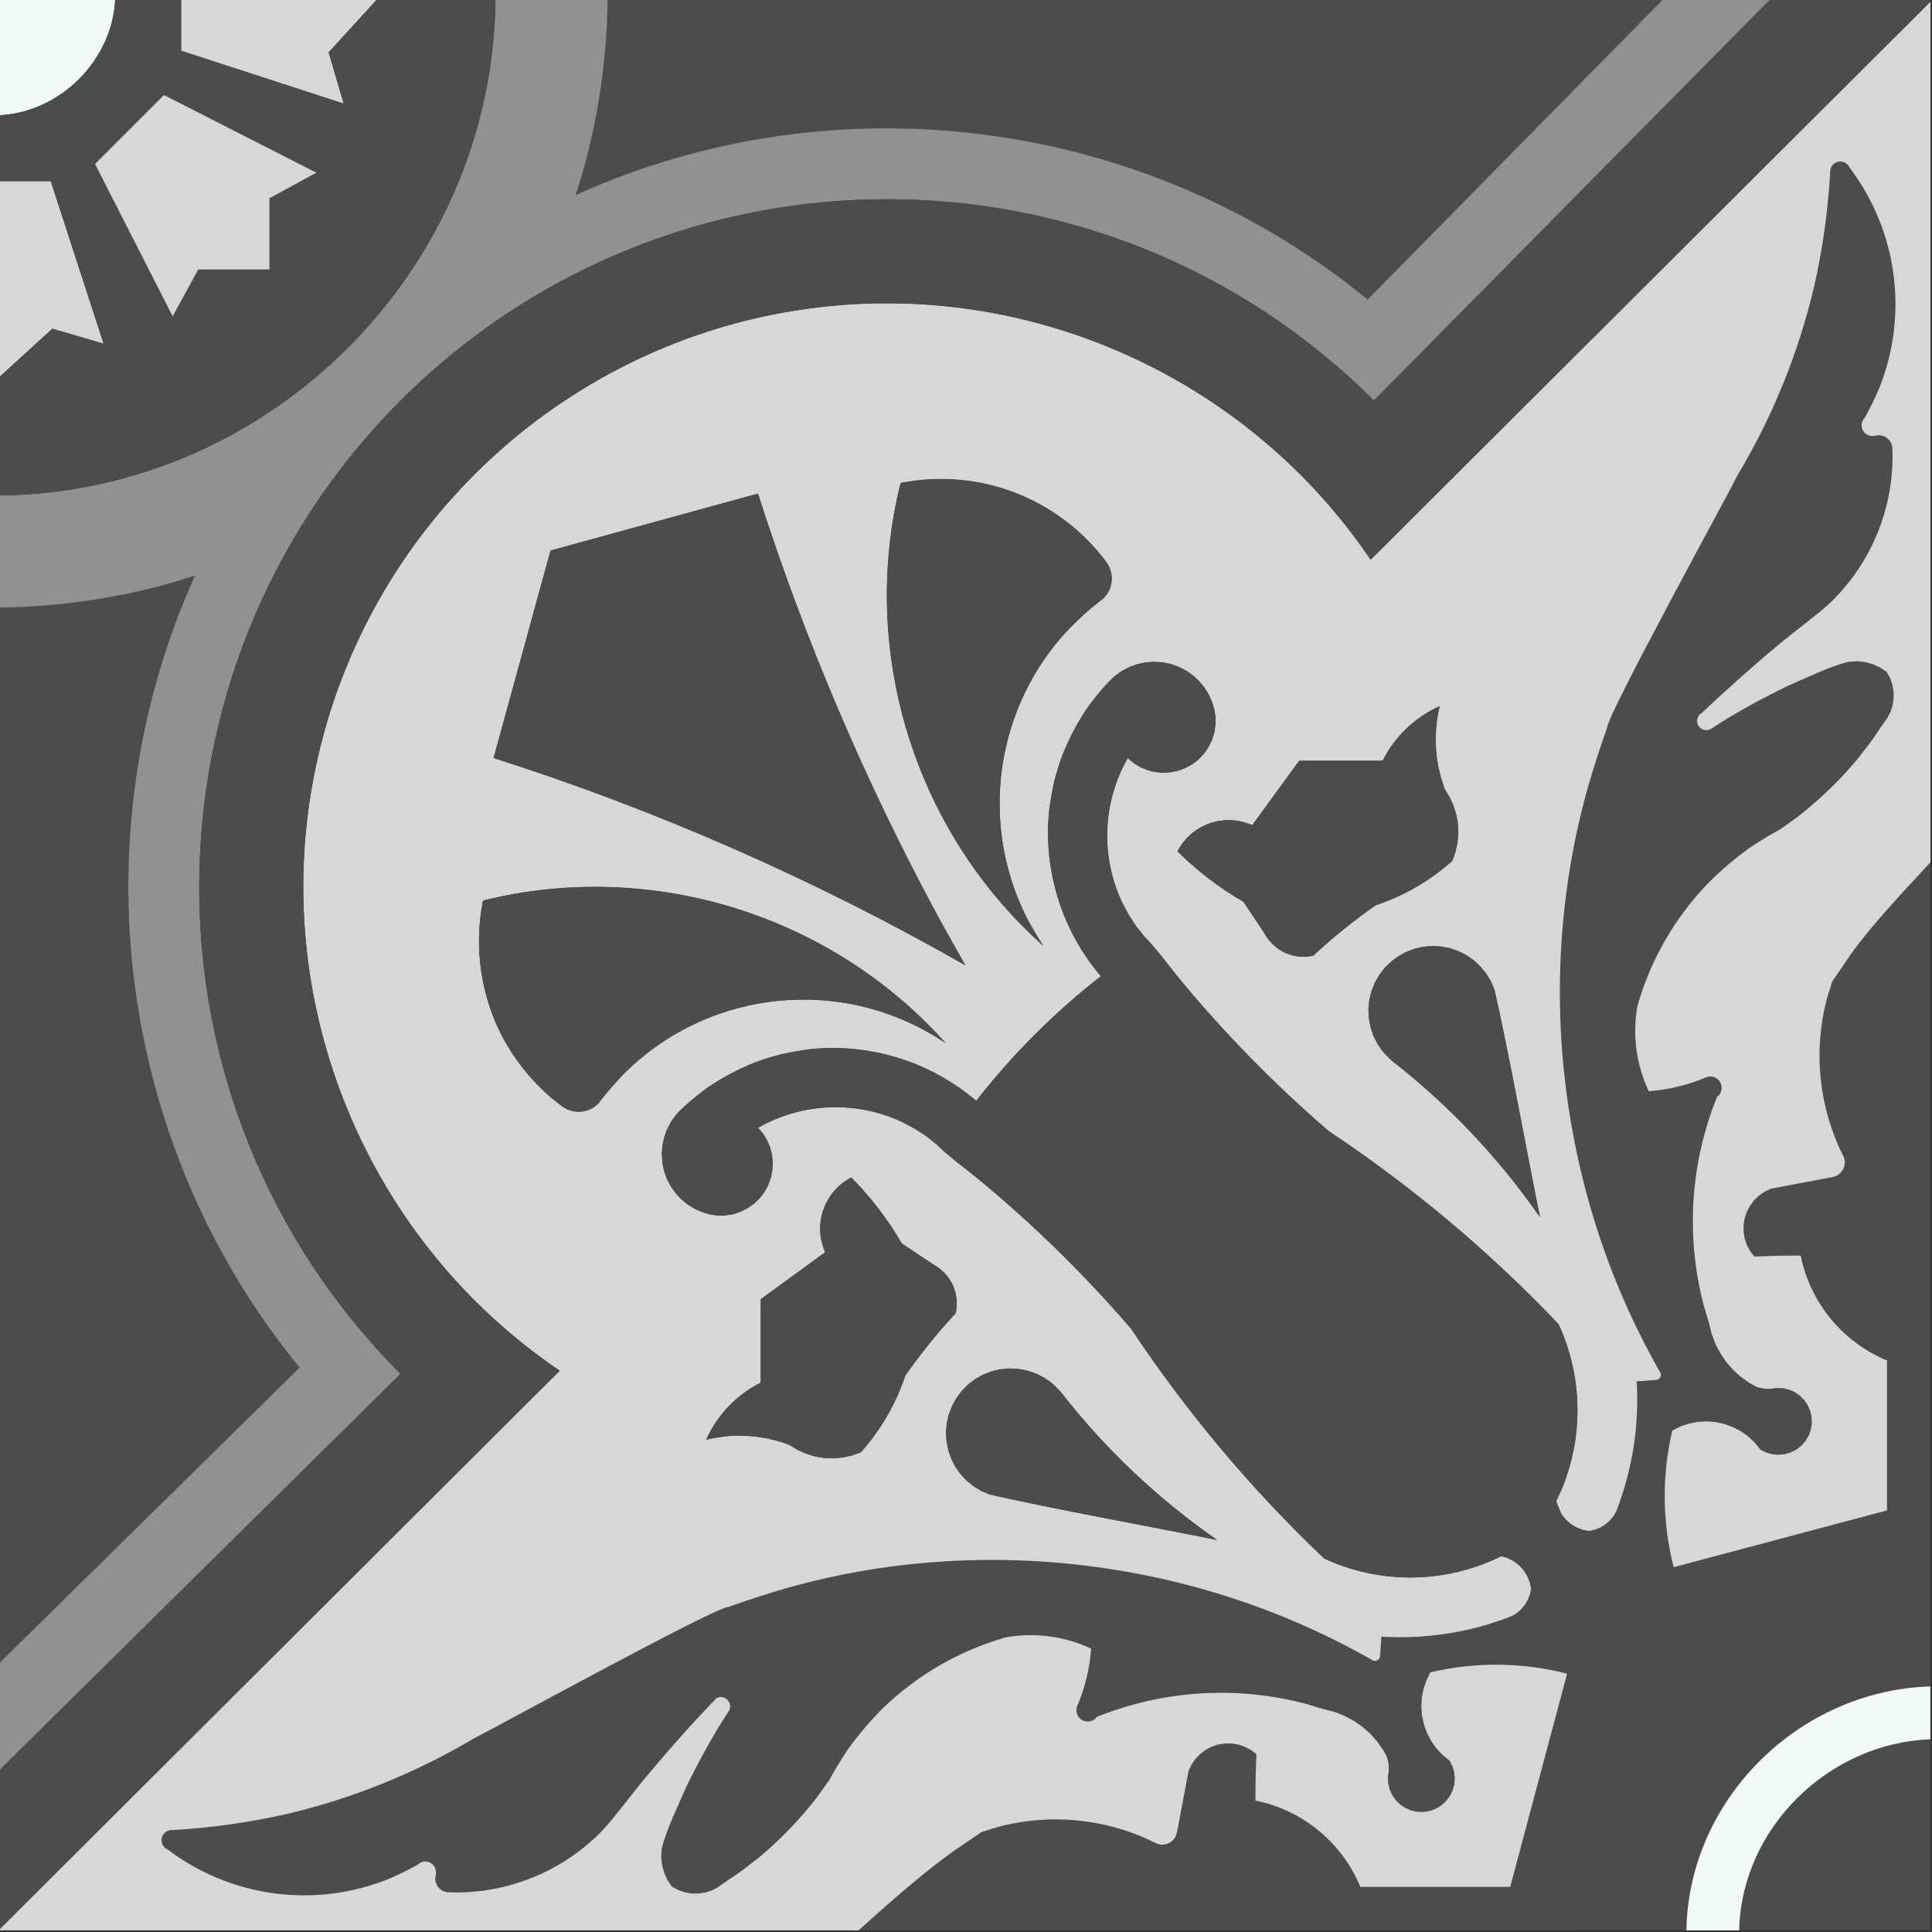 <?xml version="1.0" encoding="UTF-8"?>
<svg xmlns="http://www.w3.org/2000/svg" xmlns:xlink="http://www.w3.org/1999/xlink" width="600px" height="600px" viewBox="0 0 600 600" version="1.1">
  <rect x="0" y="0" width="600" height="600" fill="#333333" stroke="none"/>
  <title>oporto</title>
  <g id="Page-1" stroke="none" stroke-width="1" fill="none" fill-rule="evenodd">
    <g id="oporto">
      <path d="M35.78,0 L0,0 L0,35.78 C18.724,34.821 34.821,18.729 35.78,0 Z" id="Path" fill="#F1F8F8" fill-rule="nonzero"></path>
      <polygon id="Path" points="551.69 431.056 549.872 431.336 549.892 431.341 552.075 431.066"></polygon>
      <polygon id="Path" points="431.071 552.1 431.346 550.112 431.341 549.892 431.066 552.075"></polygon>
      <polygon id="Path" points="549.892 431.341 550.112 431.346 552.1 431.071 552.075 431.066"></polygon>
      <polygon id="Path" fill="#D7D7D7" fill-rule="nonzero" points="106.756 32.183 102.085 16.266 116.923 0 56.243 0 56.243 15.767"></polygon>
      <path d="M424.736,93.012 L516.28,0 L188.708,0 C188.528,19.878 185.081,41.83 178.746,60.565 C259.913,23.93 355.853,36.585 424.736,93.012 Z" id="Path" fill="#4C4C4C" fill-rule="nonzero"></path>
      <polygon id="Path" points="552.075 431.066 552.1 431.071 552.335 431.036"></polygon>
      <polygon id="Path" points="431.036 552.335 431.071 552.1 431.066 552.075"></polygon>
      <polygon id="Path" points="431.066 552.075 431.341 549.892 431.341 549.872 431.056 551.69"></polygon>
      <polygon id="Path" points="549.752 431.356 549.892 431.341 549.872 431.336"></polygon>
      <polygon id="Path" points="546.425 431.166 545.8 430.831 545.67 430.806"></polygon>
      <path d="M572.683,359.505 L572.683,359.505 C572.683,359.505 572.683,359.55 572.723,359.575 L572.683,359.505 Z" id="Path"></path>
      <polygon id="Path" points="572.078 358.241 572.683 359.505 572.673 359.43"></polygon>
      <polygon id="Path" points="430.806 545.67 430.806 545.8 431.141 546.425"></polygon>
      <polygon id="Path" points="359.58 572.723 359.51 572.683 359.51 572.683"></polygon>
      <polygon id="Path" points="431.356 549.752 431.341 549.872 431.341 549.892"></polygon>
      <polygon id="Path" points="359.43 572.673 359.505 572.683 358.241 572.078"></polygon>
      <path d="M540.12,599.5 L599.5,599.5 L599.5,540.15 C567.852,541.334 540.789,567.787 540.12,599.5 Z" id="Path" fill="#4C4C4C" fill-rule="nonzero"></path>
      <path d="M565.164,516.6 C551.267,507.463 532.864,509.344 521.104,521.104 C509.344,532.864 507.463,551.267 516.6,565.164 C500.583,568.611 489.237,583.189 488.663,599.5 L523.709,599.5 C524.423,558.689 558.784,524.958 599.5,523.729 L599.5,488.713 C583.514,489.702 568.526,500.913 565.164,516.6 Z" id="Path" fill="#4C4C4C" fill-rule="nonzero"></path>
      <path d="M523.709,599.5 L540.12,599.5 C540.789,567.787 567.852,541.334 599.5,540.15 L599.5,523.729 C558.784,524.958 524.423,558.689 523.709,599.5 Z" id="Path" fill="#F1F8F8" fill-rule="nonzero"></path>
      <polygon id="Path" fill="#D7D7D7" fill-rule="nonzero" points="32.183 106.756 15.767 56.243 0 56.243 0 116.923 16.266 102.085"></polygon>
      <path d="M574.581,296.583 L568.981,304.806 L567.447,309.707 C562.95,326.382 564.816,344.135 572.683,359.51 L572.683,359.51 L572.078,358.246 L572.673,359.435 L572.673,359.51 L572.713,359.585 C572.713,359.585 572.688,359.535 572.673,359.515 L572.903,360.749 L572.763,362.068 L572.263,363.302 L571.439,364.336 L570.345,365.111 L569.091,365.535 L549.927,369.142 L548.008,370.047 L546.26,371.261 L544.721,372.729 L543.442,374.438 L542.443,376.316 L541.784,378.315 L541.449,380.418 L541.449,382.546 L541.803,384.644 L542.493,386.643 L543.492,388.521 L544.776,390.21 C548.363,390 555.592,389.845 559.184,389.895 C562.131,404.545 572.187,416.763 585.997,422.473 L585.997,469.019 L519.767,486.694 C516.204,472.781 516.059,458.212 519.342,444.23 L521.84,442.981 L524.483,442.087 L527.236,441.557 L530.028,441.397 L532.821,441.617 L535.554,442.211 L538.187,443.166 L540.684,444.47 L542.968,446.088 L545.006,448.007 L546.764,450.18 L548.513,451.074 L550.391,451.614 L552.34,451.794 L554.283,451.614 L556.162,451.074 L557.91,450.19 L559.449,448.981 L560.743,447.517 L561.742,445.838 L562.406,444 L562.716,442.067 L562.656,440.108 L562.236,438.2 L561.452,436.411 L560.358,434.783 L558.979,433.409 L557.361,432.3 L555.562,431.525 L553.654,431.096 L552.115,431.046 L550.117,431.326 L549.897,431.326 L549.757,431.326 L549.877,431.326 L547.878,431.251 L545.81,430.816 L546.435,431.151 L545.68,430.791 L545.81,430.791 L543.507,429.557 L540.794,427.659 L538.326,425.45 L536.143,422.953 L534.275,420.22 L532.746,417.272 L531.557,414.205 L530.773,410.988 L529.059,405.252 C523.459,383.832 524.908,361.178 533.191,340.646 L533.965,339.897 L534.465,338.928 L534.654,337.873 L534.515,336.799 L534.055,335.825 L533.321,335.041 L532.376,334.506 L531.322,334.276 L530.243,334.386 C524.456,336.884 518.294,338.403 512.008,338.883 C508.093,330.592 506.87,321.285 508.511,312.265 C512.635,297.879 520.249,284.735 530.678,274.002 C534.636,270.059 538.91,266.447 543.457,263.201 C545.76,261.607 550.541,258.704 553.014,257.41 L558.34,253.584 C565.254,248.211 571.56,242.098 577.144,235.354 L581.141,230.148 C581.925,228.979 585.312,223.953 586.097,222.974 L587.096,221.056 L587.75,218.993 L588.06,216.864 L588.03,214.706 L587.65,212.583 L586.936,210.555 L585.892,208.666 L583.828,207.287 L581.57,206.263 L579.177,205.609 L576.714,205.359 L574.216,205.509 C568.751,206.703 560.508,210.734 555.377,212.938 C547.853,216.55 538.097,221.8 531.192,226.491 L530.193,226.771 L529.194,226.691 L528.26,226.261 L527.525,225.537 L527.096,224.613 L527.006,223.614 L527.286,222.614 L527.88,221.78 L528.734,221.206 C535.609,214.611 545.361,205.958 552.714,199.893 C557.021,196.291 564.5,190.801 568.481,187.079 C581.347,174.617 588.322,157.283 587.675,139.384 L587.635,139.978 L587.635,138.749 L587.281,137.575 L586.596,136.576 L585.652,135.792 L584.528,135.292 L583.314,135.162 L582.105,135.387 L581.031,135.417 L579.997,135.112 L579.112,134.493 L578.468,133.629 L578.128,132.59 L578.128,131.515 L578.488,130.491 L579.142,129.637 C580.803,126.641 582.304,123.559 583.639,120.405 C592.712,97.608 589.219,71.727 574.426,52.152 L573.927,51.277 L573.152,50.623 L572.218,50.243 L571.219,50.173 L570.22,50.423 L569.366,50.978 L568.741,51.762 L568.391,52.716 L568.351,53.715 C567.663,65.688 565.978,77.582 563.316,89.276 C558.473,109.731 550.529,129.325 539.76,147.377 C537.442,152.198 498.829,222.609 499.094,226.097 C497.46,230.538 494.598,239.485 493.279,244.047 C476.058,304.796 484.316,371.73 515.76,426.49 L515.8,427.254 L515.51,427.943 L514.936,428.443 C514.806,428.688 508.696,428.943 508.286,429.007 C509.09,442.022 507.197,455.062 502.726,467.311 L502.107,469.079 L501.187,470.708 L500.013,472.167 L498.609,473.401 L497.011,474.4 L495.272,475.094 L493.444,475.494 L491.381,475.074 L489.442,474.29 L487.664,473.176 L486.115,471.757 L484.851,470.078 C484.491,469.199 483.667,467.106 483.302,466.201 L466.172,483.332 L468.17,483.927 L470.038,484.881 L471.717,486.145 L473.136,487.694 L474.25,489.472 L475.034,491.41 L475.454,493.474 L475.054,495.302 L474.36,497.041 L473.361,498.639 L472.127,500.043 L470.668,501.222 C468.704,502.536 464.228,503.72 461.995,504.535 C451.291,507.714 440.113,508.994 428.968,508.316 C428.918,508.701 428.648,514.856 428.403,514.966 L427.903,515.54 L427.214,515.83 L426.45,515.79 C371.705,484.316 304.746,476.083 244.007,493.309 C239.51,494.573 230.448,497.53 226.062,499.124 C222.165,499.049 152.478,537.327 147.337,539.79 C129.29,550.569 109.699,558.523 89.246,563.376 C77.553,566.038 65.658,567.723 53.685,568.411 L52.686,568.451 L51.732,568.801 L50.948,569.425 L50.393,570.28 L50.143,571.279 L50.213,572.278 L50.593,573.212 L51.247,573.987 L52.122,574.486 C71.71,589.276 97.602,592.756 120.4,583.664 C123.553,582.326 126.635,580.825 129.632,579.167 L130.486,578.513 L131.51,578.153 L132.585,578.153 L133.624,578.493 L134.488,579.137 L135.107,580.022 L135.412,581.056 L135.382,582.13 L135.157,583.339 L135.287,584.553 L135.787,585.677 L136.571,586.621 L137.57,587.306 L138.744,587.66 L139.973,587.66 L139.379,587.7 C157.28,588.346 174.614,581.37 187.079,568.506 C190.826,564.51 196.271,557.076 199.893,552.739 C206.508,544.816 215.41,534.614 222.609,527.316 L223.609,527.036 L224.608,527.126 L225.532,527.555 L226.256,528.29 L226.686,529.224 L226.766,530.223 L226.486,531.222 C221.8,538.127 216.54,547.883 212.933,555.407 C210.739,560.533 206.693,568.791 205.504,574.246 L205.354,576.744 L205.604,579.207 L206.258,581.6 L207.282,583.858 L208.661,585.922 L210.55,586.966 L212.578,587.68 L214.701,588.06 L216.859,588.09 L218.988,587.78 L221.051,587.126 L222.969,586.127 C223.913,585.367 229.124,581.84 230.143,581.171 L235.349,577.174 C242.092,571.589 248.205,565.283 253.579,558.37 L257.435,553.039 C258.734,550.571 261.637,545.78 263.226,543.482 C266.471,538.934 270.083,534.66 274.027,530.703 C284.758,520.272 297.903,512.657 312.29,508.536 C321.31,506.893 330.618,508.116 338.908,512.033 C338.428,518.319 336.909,524.481 334.411,530.268 L334.301,531.347 L334.531,532.401 L335.066,533.346 L335.85,534.08 L336.824,534.54 L337.898,534.679 L338.953,534.49 L339.922,533.99 L340.671,533.216 C361.193,524.93 383.838,523.472 405.252,529.059 L410.988,530.768 L414.205,531.552 L417.307,532.716 L420.255,534.245 L422.988,536.113 L425.485,538.296 L427.694,540.764 L429.592,543.477 L430.826,545.78 L430.826,545.65 L431.186,546.405 L430.851,545.78 L431.286,547.848 L431.361,549.847 L431.361,549.727 L431.361,549.867 L431.361,550.087 L431.081,552.085 L431.131,553.624 L431.56,555.532 L432.335,557.331 L433.444,558.949 L434.818,560.328 L436.446,561.422 L438.235,562.206 L440.143,562.626 L442.102,562.686 L444.035,562.376 L445.873,561.712 L447.552,560.713 L449.016,559.419 L450.225,557.88 L451.109,556.132 L451.649,554.253 L451.828,552.31 L451.649,550.361 L451.109,548.483 L450.215,546.734 L448.042,544.976 L446.123,542.938 L444.505,540.654 L443.201,538.157 L442.231,535.554 L441.637,532.821 L441.417,530.028 L441.577,527.236 L442.107,524.483 L443.001,521.84 L444.25,519.342 C458.232,516.059 472.801,516.204 486.714,519.767 L469.069,586.037 L422.503,586.037 C416.794,572.226 404.576,562.17 389.925,559.224 C389.875,555.632 390.03,548.408 390.24,544.816 L388.551,543.532 L386.673,542.533 L384.674,541.843 L382.576,541.489 L380.448,541.489 L378.345,541.823 L376.346,542.483 L374.468,543.482 L372.759,544.761 L371.291,546.3 L370.077,548.048 L369.172,549.967 L365.565,569.131 L365.141,570.385 L364.366,571.479 L363.332,572.303 L362.098,572.803 L360.779,572.943 L359.545,572.713 L359.615,572.753 L359.54,572.713 L359.465,572.713 L358.276,572.118 L359.54,572.723 L359.54,572.723 C344.165,564.856 326.412,562.989 309.737,567.487 L304.836,569.021 L296.613,574.621 C286.816,581.545 275.735,591.322 266.693,599.54 L488.663,599.54 C489.237,583.229 500.583,568.651 516.6,565.204 C507.463,551.307 509.344,532.904 521.104,521.144 C532.864,509.384 551.267,507.502 565.164,516.639 C568.541,500.953 583.514,489.742 599.5,488.753 L599.5,267.742 C591.367,276.575 581.226,287.181 574.581,296.583 Z" id="Path" fill="#4C4C4C" fill-rule="nonzero"></path>
      <path d="M304.806,568.981 L309.707,567.447 C326.382,562.949 344.135,564.816 359.51,572.683 L360.744,572.913 L362.063,572.773 L363.297,572.273 L364.331,571.449 L365.106,570.355 L365.53,569.101 L369.137,549.937 L370.042,548.018 L371.256,546.27 L372.724,544.731 L374.433,543.452 L376.311,542.453 L378.31,541.794 L380.413,541.459 L382.541,541.459 L384.639,541.813 L386.638,542.503 L388.516,543.502 L390.205,544.786 C389.995,548.378 389.84,555.602 389.89,559.194 C404.541,562.14 416.759,572.196 422.468,586.007 L469.014,586.007 L486.694,519.767 C472.781,516.204 458.212,516.059 444.23,519.342 L442.981,521.84 L442.087,524.483 L441.557,527.236 L441.397,530.028 L441.617,532.821 L442.211,535.554 L443.166,538.187 L444.47,540.684 L446.088,542.968 L448.007,545.006 L450.18,546.764 L451.074,548.513 L451.614,550.391 L451.794,552.34 L451.614,554.283 L451.074,556.162 L450.19,557.91 L448.981,559.449 L447.517,560.743 L445.838,561.742 L444,562.406 L442.067,562.716 L440.108,562.656 L438.2,562.236 L436.411,561.452 L434.783,560.358 L433.409,558.979 L432.3,557.361 L431.525,555.562 L431.096,553.654 L431.046,552.115 L431.016,552.345 L431.046,552.09 L431.046,551.705 L431.331,549.887 L431.256,547.888 L430.821,545.82 L429.587,543.517 L427.689,540.804 L425.48,538.336 L422.983,536.153 L420.25,534.285 L417.302,532.756 L414.205,531.557 L410.988,530.773 L405.252,529.059 C383.832,523.459 361.178,524.908 340.646,533.191 L339.897,533.965 L338.928,534.465 L337.873,534.654 L336.799,534.515 L335.825,534.055 L335.041,533.321 L334.506,532.376 L334.276,531.322 L334.386,530.243 C336.884,524.456 338.403,518.294 338.883,512.008 C330.593,508.091 321.285,506.868 312.265,508.511 C297.878,512.632 284.733,520.247 274.002,530.678 C270.058,534.635 266.446,538.909 263.201,543.457 C261.612,545.755 258.704,550.546 257.41,553.014 L253.584,558.34 C248.21,565.253 242.097,571.559 235.354,577.144 L230.148,581.141 C229.149,581.81 223.918,585.337 222.974,586.097 L221.056,587.096 L218.993,587.75 L216.864,588.06 L214.706,588.03 L212.583,587.65 L210.555,586.936 L208.666,585.892 L207.287,583.828 L206.263,581.57 L205.609,579.177 L205.359,576.714 L205.509,574.216 C206.698,568.761 210.744,560.503 212.938,555.377 C216.545,547.853 221.805,538.097 226.491,531.192 L226.771,530.193 L226.691,529.194 L226.261,528.26 L225.537,527.525 L224.613,527.096 L223.614,527.006 L222.614,527.286 C215.415,534.585 206.513,544.771 199.898,552.709 C196.276,557.046 190.831,564.46 187.084,568.476 C174.62,581.342 157.285,588.319 139.384,587.675 L139.978,587.635 L138.749,587.635 L137.575,587.281 L136.576,586.596 L135.792,585.652 L135.292,584.528 L135.162,583.314 L135.387,582.105 L135.417,581.031 L135.112,579.997 L134.493,579.112 L133.629,578.468 L132.59,578.128 L131.515,578.128 L130.491,578.488 L129.637,579.142 C126.64,580.8 123.558,582.301 120.405,583.639 C97.608,592.712 71.727,589.219 52.152,574.426 L51.277,573.927 L50.623,573.152 L50.243,572.218 L50.173,571.219 L50.423,570.22 L50.978,569.366 L51.762,568.741 L52.716,568.391 L53.715,568.351 C65.688,567.663 77.582,565.978 89.276,563.316 C109.731,558.473 129.325,550.529 147.377,539.76 C152.518,537.297 222.205,499.019 226.102,499.094 C230.488,497.5 239.54,494.543 244.047,493.279 C304.786,476.058 371.745,484.316 426.49,515.76 L427.254,515.8 L427.943,515.51 L428.443,514.936 C428.688,514.826 428.943,508.671 429.007,508.286 C440.153,508.964 451.331,507.684 462.035,504.505 C464.268,503.675 468.744,502.506 470.708,501.192 L472.167,500.013 L473.401,498.609 L474.4,497.011 L475.094,495.272 L475.494,493.444 L475.074,491.381 L474.29,489.442 L473.176,487.664 L471.757,486.115 L470.078,484.851 L468.21,483.897 L466.211,483.302 C448.943,491.836 428.741,492.098 411.257,484.017 C388.661,462.548 368.545,438.611 351.287,412.656 C336.583,395.572 320.43,379.792 303.007,365.49 C300.709,363.677 292.906,357.647 291.077,355.569 L287.76,352.926 L284.203,350.588 L280.456,348.59 C266.083,341.732 249.262,342.348 235.429,350.238 L236.988,352.087 L238.241,354.15 L239.176,356.378 L239.75,358.701 L239.98,361.114 L239.85,363.522 L239.351,365.895 L238.511,368.158 L237.342,370.276 L235.873,372.19 L234.125,373.858 L232.127,375.247 L229.968,376.331 L227.665,377.076 L225.277,377.455 L222.864,377.485 L220.471,377.146 L218.148,376.451 L215.77,375.407 L213.547,374.038 L211.549,372.39 L209.78,370.481 L208.281,368.343 L207.097,366.03 L206.223,363.567 L205.724,361.019 L205.554,358.416 L205.734,355.823 L206.268,353.271 L207.142,350.818 L208.346,348.505 L209.845,346.376 C212.228,343.599 216.425,340.251 219.337,338.063 C224.841,334.232 230.846,331.176 237.182,328.981 L242.003,327.567 C245.265,326.811 248.563,326.224 251.885,325.808 C270.458,323.974 288.978,329.778 303.182,341.885 C314.461,327.449 327.464,314.446 341.9,303.167 C329.796,288.962 323.992,270.443 325.823,251.87 C326.242,248.549 326.829,245.25 327.582,241.988 L328.996,237.167 C331.186,230.83 334.237,224.823 338.063,219.317 C340.241,216.385 343.604,212.193 346.376,209.825 L348.505,208.326 L350.818,207.122 L353.271,206.248 L355.823,205.714 L358.416,205.534 L361.019,205.704 L363.567,206.203 L366.03,207.077 L368.343,208.261 L370.481,209.76 L372.39,211.529 L374.038,213.527 L375.407,215.75 L376.451,218.128 L377.146,220.451 L377.485,222.844 L377.455,225.257 L377.076,227.645 L376.331,229.948 L375.247,232.107 L373.858,234.105 L372.19,235.853 L370.271,237.327 L368.153,238.496 L365.89,239.336 L363.517,239.835 L361.109,239.965 L358.701,239.75 L356.358,239.156 L354.13,238.221 L352.067,236.968 L350.218,235.409 C342.328,249.242 341.712,266.063 348.57,280.436 L350.568,284.183 L352.906,287.74 L355.559,291.077 C357.672,292.951 363.667,300.699 365.48,303.007 C379.784,320.431 395.568,336.585 412.656,351.287 C438.606,368.542 462.541,388.651 484.012,411.237 C491.39,427.22 491.836,445.542 485.246,461.865 L483.297,466.177 C479.021,470.448 470.438,479.021 466.167,483.307 L483.297,466.177 C483.662,467.081 484.486,469.174 484.846,470.053 L486.11,471.732 L487.659,473.151 L489.437,474.265 L491.376,475.049 L493.439,475.469 L495.267,475.069 L497.006,474.375 L498.604,473.376 L500.008,472.142 L501.182,470.683 L502.102,469.054 L502.721,467.286 C507.192,455.037 509.085,441.997 508.281,428.983 C508.691,428.933 514.801,428.663 514.931,428.418 L515.505,427.918 L515.795,427.229 L515.755,426.465 C484.281,371.705 476.048,304.771 493.274,244.022 C494.578,239.46 497.455,230.533 499.089,226.072 C498.824,222.575 537.437,152.173 539.755,147.352 C550.534,129.305 558.488,109.714 563.341,89.261 C566.003,77.567 567.688,65.673 568.376,53.7 L568.416,52.701 L568.766,51.747 L569.391,50.963 L570.245,50.408 L571.244,50.158 L572.243,50.228 L573.177,50.608 L573.952,51.262 L574.451,52.137 C589.247,71.715 592.741,97.6 583.664,120.4 C582.329,123.554 580.828,126.636 579.167,129.632 L578.513,130.486 L578.153,131.51 L578.153,132.585 L578.493,133.624 L579.137,134.488 L580.022,135.107 L581.056,135.412 L582.13,135.382 L583.339,135.157 L584.553,135.287 L585.677,135.787 L586.621,136.571 L587.306,137.57 L587.66,138.744 L587.66,139.973 L587.7,139.379 C588.349,157.28 581.373,174.616 568.506,187.079 C564.51,190.801 557.046,196.291 552.739,199.893 C545.391,205.958 535.639,214.611 528.759,221.206 L527.905,221.78 L527.311,222.614 L527.031,223.614 L527.121,224.613 L527.55,225.537 L528.285,226.261 L529.219,226.691 L530.218,226.771 L531.217,226.491 C538.122,221.8 547.878,216.55 555.402,212.938 C560.533,210.734 568.776,206.703 574.241,205.509 L576.739,205.359 L579.202,205.609 L581.595,206.263 L583.853,207.287 L585.917,208.666 L586.961,210.555 L587.675,212.583 L588.055,214.706 L588.085,216.864 L587.775,218.993 L587.121,221.056 L586.122,222.974 C585.337,223.973 581.95,228.969 581.166,230.148 L577.169,235.354 C571.585,242.098 565.279,248.211 558.365,253.584 L553.039,257.435 C550.541,258.739 545.785,261.632 543.482,263.226 C538.935,266.472 534.661,270.084 530.703,274.027 C520.274,284.76 512.66,297.904 508.536,312.29 C506.895,321.31 508.118,330.617 512.033,338.908 C518.319,338.428 524.481,336.909 530.268,334.411 L531.347,334.301 L532.401,334.531 L533.346,335.066 L534.08,335.85 L534.54,336.824 L534.679,337.898 L534.49,338.953 L533.99,339.922 L533.216,340.671 C524.93,361.193 523.472,383.838 529.059,405.252 L530.768,410.988 L531.552,414.205 L532.716,417.307 L534.245,420.255 L536.113,422.988 L538.296,425.485 L540.764,427.694 L543.477,429.592 L545.78,430.826 L547.848,431.261 L549.847,431.336 L551.665,431.051 L552.05,431.051 L552.305,431.021 L552.075,431.051 L553.614,431.101 L555.522,431.53 L557.321,432.305 L558.939,433.414 L560.318,434.788 L561.412,436.416 L562.197,438.205 L562.616,440.113 L562.676,442.072 L562.366,444.005 L561.702,445.843 L560.703,447.522 L559.409,448.986 L557.87,450.195 L556.122,451.079 L554.243,451.619 L552.3,451.799 L550.351,451.619 L548.473,451.079 L546.724,450.185 L544.966,448.012 L542.928,446.093 L540.644,444.475 L538.147,443.171 L535.554,442.231 L532.821,441.637 L530.028,441.417 L527.236,441.577 L524.483,442.107 L521.84,443.001 L519.342,444.25 C516.059,458.232 516.204,472.801 519.767,486.714 L586.037,469.069 L586.037,422.503 C572.227,416.793 562.171,404.575 559.224,389.925 C555.632,389.875 548.403,390.03 544.816,390.24 L543.532,388.551 L542.533,386.673 L541.843,384.674 L541.489,382.576 L541.489,380.448 L541.823,378.345 L542.483,376.346 L543.482,374.468 L544.761,372.759 L546.3,371.291 L548.048,370.077 L549.967,369.172 L569.131,365.565 L570.385,365.141 L571.479,364.366 L572.303,363.332 L572.803,362.098 L572.943,360.779 L572.713,359.545 C564.846,344.17 562.98,326.417 567.477,309.742 L569.011,304.841 L574.611,296.618 C581.256,287.216 591.397,276.634 599.53,267.777 L599.53,0.5 L425.68,173.82 C387.152,116.868 318.919,86.448 250.826,95.885 C173.555,106.456 111.352,165.862 97.199,242.523 C84.095,313.134 114.335,385.429 173.82,425.68 L0,599.001 L0,599.5 L266.663,599.5 C275.705,591.282 286.786,581.515 296.583,574.581 L304.806,568.981 Z M300.565,430.062 L302.763,428.363 L305.186,426.984 L307.779,425.95 L310.481,425.276 L313.254,424.996 L316.037,425.096 L318.784,425.595 L321.437,426.45 L323.935,427.664 L326.258,429.212 C327.392,430.174 328.46,431.211 329.455,432.315 C343.217,449.988 359.578,465.475 377.98,478.246 C359.65,474.535 325.524,468.305 307.309,464.108 L304.746,462.999 L302.363,461.555 L300.205,459.797 L298.301,457.764 L296.698,455.485 L295.429,452.988 L294.515,450.355 L293.97,447.627 L293.81,444.844 L294.045,442.067 L294.654,439.344 L295.654,436.731 L296.983,434.293 L298.641,432.05 L300.565,430.062 Z M236.263,429.387 L236.263,403.474 L256.286,388.891 C252.399,380.237 255.952,370.053 264.38,365.695 C270.466,371.819 275.736,378.703 280.057,386.178 C281.435,387.087 290.508,393.172 291.672,393.857 L293.351,395.356 L294.754,397.094 L295.863,399.047 L296.633,401.146 L297.057,403.334 L297.117,405.577 L296.818,407.8 C291.139,413.902 285.897,420.396 281.131,427.234 C278.198,436.011 273.51,444.1 267.352,451.009 L264.599,452.008 L261.782,452.623 L258.869,452.888 L255.952,452.778 L253.069,452.278 L250.276,451.424 L247.614,450.22 L245.116,448.681 C239.244,446.48 232.976,445.536 226.716,445.908 C224.23,446.152 221.761,446.544 219.322,447.082 C222.77,439.414 228.752,433.166 236.263,429.387 L236.263,429.387 Z M455.485,296.698 L457.764,298.301 L459.797,300.205 L461.555,302.363 L462.999,304.746 L464.093,307.309 C468.29,325.509 474.52,359.65 478.231,377.98 C465.46,359.578 449.973,343.217 432.3,329.455 C431.196,328.46 430.159,327.392 429.197,326.258 L427.649,323.935 L426.435,321.437 L425.58,318.784 L425.081,316.037 L424.981,313.254 L425.261,310.481 L425.935,307.779 L426.969,305.186 L428.348,302.763 L430.047,300.565 L432.045,298.616 L434.288,296.958 L436.726,295.629 L439.339,294.629 L442.062,294.02 L444.839,293.785 L447.622,293.945 L450.355,294.49 L452.988,295.404 L455.485,296.698 Z M388.891,256.286 L403.474,236.278 L429.387,236.278 C433.164,228.758 439.417,222.768 447.092,219.317 C445.606,225.514 445.466,231.957 446.683,238.211 C447.206,240.55 447.874,242.854 448.681,245.111 L450.22,247.609 L451.424,250.271 L452.278,253.064 L452.778,255.947 L452.888,258.864 L452.623,261.782 L451.993,264.624 L450.994,267.377 C444.085,273.535 435.996,278.223 427.219,281.156 C420.38,285.921 413.886,291.163 407.785,296.843 L405.562,297.142 L403.319,297.082 L401.131,296.658 L399.032,295.888 L397.089,294.754 L395.351,293.351 L393.852,291.672 C393.197,290.538 387.047,281.381 386.173,280.057 C378.698,275.736 371.814,270.466 365.69,264.38 C370.046,255.948 380.235,252.393 388.891,256.286 L388.891,256.286 Z M279.682,150.005 C303.971,145.139 328.885,154.739 343.629,174.644 L344.513,176.143 L345.072,177.822 L345.277,179.57 L345.112,181.329 L344.613,183.007 L343.749,184.551 L342.595,185.88 L341.216,186.964 C336.958,190.315 333.013,194.046 329.43,198.11 C308.894,222.101 304.61,256.014 318.535,284.358 C319.749,286.781 322.481,291.462 323.99,293.71 C283.913,257.93 266.713,202.122 279.682,150.005 Z M170.978,170.988 L235.389,153.302 C250.044,199.13 268.975,243.478 291.932,285.762 L299.75,299.75 C253.315,273.237 204.227,251.665 153.292,235.389 L170.978,170.988 Z M170.858,340.646 C164.793,335.335 159.74,328.969 155.945,321.857 C149.25,308.876 147.153,294.009 149.995,279.682 C202.112,266.693 257.905,283.913 293.7,323.965 C262.573,302.912 220.92,306.722 194.128,333.072 C192.21,334.981 188.633,339.067 186.964,341.191 L185.9,342.599 L184.571,343.754 L183.027,344.618 L181.349,345.117 L179.59,345.282 L177.842,345.077 L176.163,344.518 L174.664,343.634 L170.858,340.646 Z" id="Shape" fill="#D7D7D7" fill-rule="nonzero"></path>
      <path d="M60.565,178.746 C41.83,185.081 19.878,188.528 0,188.708 L0,516.28 L93.012,424.736 C36.58,355.843 23.93,259.903 60.565,178.746 Z" id="Path" fill="#4C4C4C" fill-rule="nonzero"></path>
      <path d="M124.396,124.396 C207.972,41.041 343.114,41.036 426.689,124.396 L549.587,0 L516.29,0 L424.736,93.012 C355.853,36.585 259.913,23.93 178.746,60.565 C185.081,41.83 188.528,19.878 188.708,0 L153.872,0 C152.923,83.83 83.85,152.923 0,153.872 L0,188.688 C19.878,188.508 41.83,185.061 60.565,178.726 C23.93,259.883 36.585,355.823 93.037,424.716 L0,516.28 L0,549.577 L124.396,426.679 C41.021,343.129 41.041,207.902 124.396,124.396 Z" id="Path" fill="#919191" fill-rule="nonzero"></path>
      <path d="M97.199,242.523 C111.352,165.862 173.555,106.456 250.791,95.865 C318.899,86.448 387.132,116.848 425.645,173.8 L599.5,0.5 L599.5,0 L549.577,0 L426.679,124.396 C343.099,41.021 207.957,41.026 124.396,124.396 C41.041,207.902 41.021,343.129 124.396,426.674 L0,549.572 L0,599.001 L173.82,425.68 C114.335,385.429 84.095,313.134 97.199,242.523 Z" id="Path" fill="#4C4C4C" fill-rule="nonzero"></path>
      <path d="M153.872,0 L116.903,0 L102.065,16.266 L106.736,32.188 L56.243,15.767 L56.243,0 L35.76,0 C34.821,18.729 18.724,34.821 0,35.78 L0,56.263 L15.767,56.263 L32.188,106.756 L16.266,102.085 L0,116.903 L0,153.872 C83.85,152.923 152.923,83.83 153.872,0 Z M83.685,61.579 L83.685,83.685 L61.579,83.685 L53.62,98.243 L29.51,50.918 L50.918,29.51 L98.243,53.62 L83.685,61.579 Z" id="Shape" fill="#4C4C4C" fill-rule="nonzero"></path>
      <polygon id="Path" fill="#D7D7D7" fill-rule="nonzero" points="29.51 50.918 53.62 98.243 61.579 83.685 83.685 83.685 83.685 61.579 98.243 53.62 50.918 29.51"></polygon>
      <path d="M295.629,436.741 L294.629,439.354 L294.02,442.077 L293.785,444.854 L293.945,447.637 L294.49,450.37 L295.404,453.002 L296.673,455.5 L298.276,457.779 L300.18,459.812 L302.338,461.57 L304.721,463.014 L307.284,464.108 C325.484,468.305 359.625,474.535 377.955,478.246 C359.553,465.475 343.192,449.988 329.43,432.315 C328.435,431.211 327.367,430.174 326.233,429.212 L323.91,427.664 L321.412,426.45 L318.759,425.595 L316.012,425.096 L313.229,424.996 L310.456,425.276 L307.754,425.95 L305.161,426.984 L302.748,428.363 L300.55,430.062 L298.601,432.06 L296.943,434.303 L295.629,436.741 Z" id="Path" fill="#4C4C4C" fill-rule="nonzero"></path>
      <path d="M245.106,448.691 L247.604,450.23 L250.266,451.434 L253.059,452.288 L255.942,452.788 L258.859,452.898 L261.782,452.623 L264.624,451.993 L267.377,450.994 C273.535,444.085 278.223,435.996 281.156,427.219 C285.922,420.381 291.164,413.887 296.843,407.785 L297.142,405.562 L297.082,403.319 L296.658,401.131 L295.888,399.032 L294.754,397.089 L293.351,395.351 L291.672,393.852 C290.508,393.172 281.435,387.097 280.057,386.178 C275.736,378.703 270.466,371.819 264.38,365.695 C255.952,370.053 252.399,380.237 256.286,388.891 L236.278,403.474 L236.278,429.387 C228.758,433.164 222.768,439.417 219.317,447.092 C221.756,446.554 224.225,446.162 226.711,445.918 C232.969,445.547 239.235,446.491 245.106,448.691 L245.106,448.691 Z" id="Path" fill="#4C4C4C" fill-rule="nonzero"></path>
      <path d="M176.163,344.538 L177.842,345.097 L179.59,345.302 L181.349,345.137 L183.027,344.638 L184.571,343.774 L185.9,342.619 L186.964,341.211 C188.618,339.067 192.21,335.001 194.128,333.092 C220.921,306.737 262.581,302.927 293.71,323.985 C257.93,283.933 202.122,266.733 150.005,279.702 C147.163,294.029 149.26,308.896 155.955,321.877 C159.749,328.981 164.798,335.34 170.858,340.646 L174.634,343.644 L176.163,344.538 Z" id="Path" fill="#4C4C4C" fill-rule="nonzero"></path>
      <path d="M291.932,285.762 C268.975,243.475 250.044,199.123 235.389,153.292 L170.978,170.978 L153.292,235.389 C204.227,251.665 253.315,273.237 299.75,299.75 L291.932,285.762 Z" id="Path" fill="#4C4C4C" fill-rule="nonzero"></path>
      <path d="M323.965,293.71 C322.466,291.462 319.724,286.781 318.51,284.358 C304.585,256.014 308.869,222.101 329.405,198.11 C332.996,194.044 336.949,190.314 341.216,186.964 L342.624,185.9 L343.779,184.571 L344.643,183.027 L345.142,181.349 L345.307,179.59 L345.102,177.842 L344.543,176.163 L343.659,174.664 C328.915,154.759 304.001,145.159 279.712,150.025 C266.713,202.122 283.913,257.93 323.965,293.71 Z" id="Path" fill="#4C4C4C" fill-rule="nonzero"></path>
      <path d="M447.627,293.97 L444.844,293.81 L442.067,294.045 L439.344,294.654 L436.731,295.654 L434.293,296.983 L432.05,298.641 L430.052,300.59 L428.353,302.788 L426.974,305.211 L425.94,307.803 L425.266,310.506 L424.996,313.239 L425.096,316.022 L425.595,318.769 L426.45,321.422 L427.664,323.92 L429.212,326.243 C430.174,327.377 431.211,328.445 432.315,329.44 C449.988,343.202 465.475,359.563 478.246,377.965 C474.535,359.635 468.305,325.509 464.108,307.294 L462.999,304.746 L461.555,302.363 L459.797,300.205 L457.764,298.301 L455.485,296.698 L452.988,295.429 L450.355,294.515 L447.627,293.97 Z" id="Path" fill="#4C4C4C" fill-rule="nonzero"></path>
      <path d="M365.695,264.38 C371.819,270.466 378.703,275.736 386.178,280.057 C387.052,281.381 393.202,290.548 393.857,291.672 L395.356,293.351 L397.094,294.754 L399.047,295.863 L401.146,296.633 L403.334,297.057 L405.577,297.117 L407.8,296.818 C413.901,291.138 420.395,285.896 427.234,281.131 C436.011,278.198 444.1,273.51 451.009,267.352 L452.008,264.599 L452.623,261.782 L452.888,258.869 L452.778,255.952 L452.278,253.069 L451.424,250.276 L450.22,247.614 L448.681,245.116 C447.874,242.859 447.206,240.555 446.683,238.216 C445.466,231.962 445.606,225.519 447.092,219.322 C439.418,222.771 433.166,228.757 429.387,236.273 L403.474,236.273 L388.891,256.286 C380.237,252.396 370.051,255.95 365.695,264.38 Z" id="Path" fill="#4C4C4C" fill-rule="nonzero"></path>
      <path d="M483.307,466.177 L485.256,461.865 C491.846,445.542 491.4,427.22 484.022,411.237 C462.548,388.65 438.61,368.541 412.656,351.287 C395.571,336.584 379.791,320.431 365.49,303.007 C363.697,300.699 357.702,292.951 355.579,291.077 L352.926,287.76 L350.588,284.203 L348.59,280.456 C341.732,266.083 342.348,249.262 350.238,235.429 L352.087,236.988 L354.15,238.241 L356.378,239.176 L358.701,239.75 L361.114,239.98 L363.522,239.85 L365.895,239.351 L368.158,238.511 L370.276,237.342 L372.195,235.868 L373.863,234.12 L375.252,232.122 L376.336,229.963 L377.081,227.66 L377.46,225.272 L377.49,222.859 L377.151,220.466 L376.456,218.143 L375.412,215.765 L374.043,213.542 L372.395,211.544 L370.486,209.775 L368.348,208.276 L366.035,207.092 L363.572,206.218 L361.024,205.719 L358.421,205.549 L355.828,205.729 L353.276,206.263 L350.823,207.137 L348.505,208.326 L346.376,209.825 C343.604,212.208 340.241,216.4 338.063,219.317 C334.232,224.821 331.176,230.826 328.981,237.162 L327.567,241.983 C326.814,245.245 326.227,248.544 325.808,251.865 C323.977,270.438 329.781,288.957 341.885,303.162 C327.449,314.441 314.446,327.444 303.167,341.88 C288.963,329.773 270.443,323.969 251.87,325.803 C248.548,326.219 245.25,326.806 241.988,327.562 L237.167,328.976 C230.829,331.172 224.822,334.23 219.317,338.063 C216.39,340.251 212.193,343.599 209.825,346.376 L208.326,348.505 L207.122,350.818 L206.248,353.271 L205.714,355.823 L205.534,358.416 L205.704,361.019 L206.203,363.567 L207.077,366.03 L208.261,368.343 L209.76,370.481 L211.529,372.39 L213.527,374.038 L215.75,375.407 L218.128,376.451 L220.451,377.146 L222.844,377.485 L225.257,377.455 L227.645,377.076 L229.948,376.331 L232.107,375.247 L234.105,373.858 L235.853,372.19 L237.327,370.271 L238.496,368.153 L239.336,365.89 L239.835,363.517 L239.965,361.109 L239.75,358.701 L239.156,356.358 L238.221,354.13 L236.968,352.067 L235.409,350.218 C249.242,342.328 266.063,341.712 280.436,348.57 L284.183,350.568 L287.74,352.906 L291.077,355.559 C292.906,357.637 300.709,363.667 303.007,365.48 C320.43,379.785 336.584,395.569 351.287,412.656 C368.539,438.608 388.648,462.543 411.237,484.012 C428.721,492.093 448.923,491.831 466.192,483.297 C470.448,479.021 479.031,470.448 483.307,466.177 Z" id="Path" fill="#4C4C4C" fill-rule="nonzero"></path>
    </g>
  </g>
</svg>
